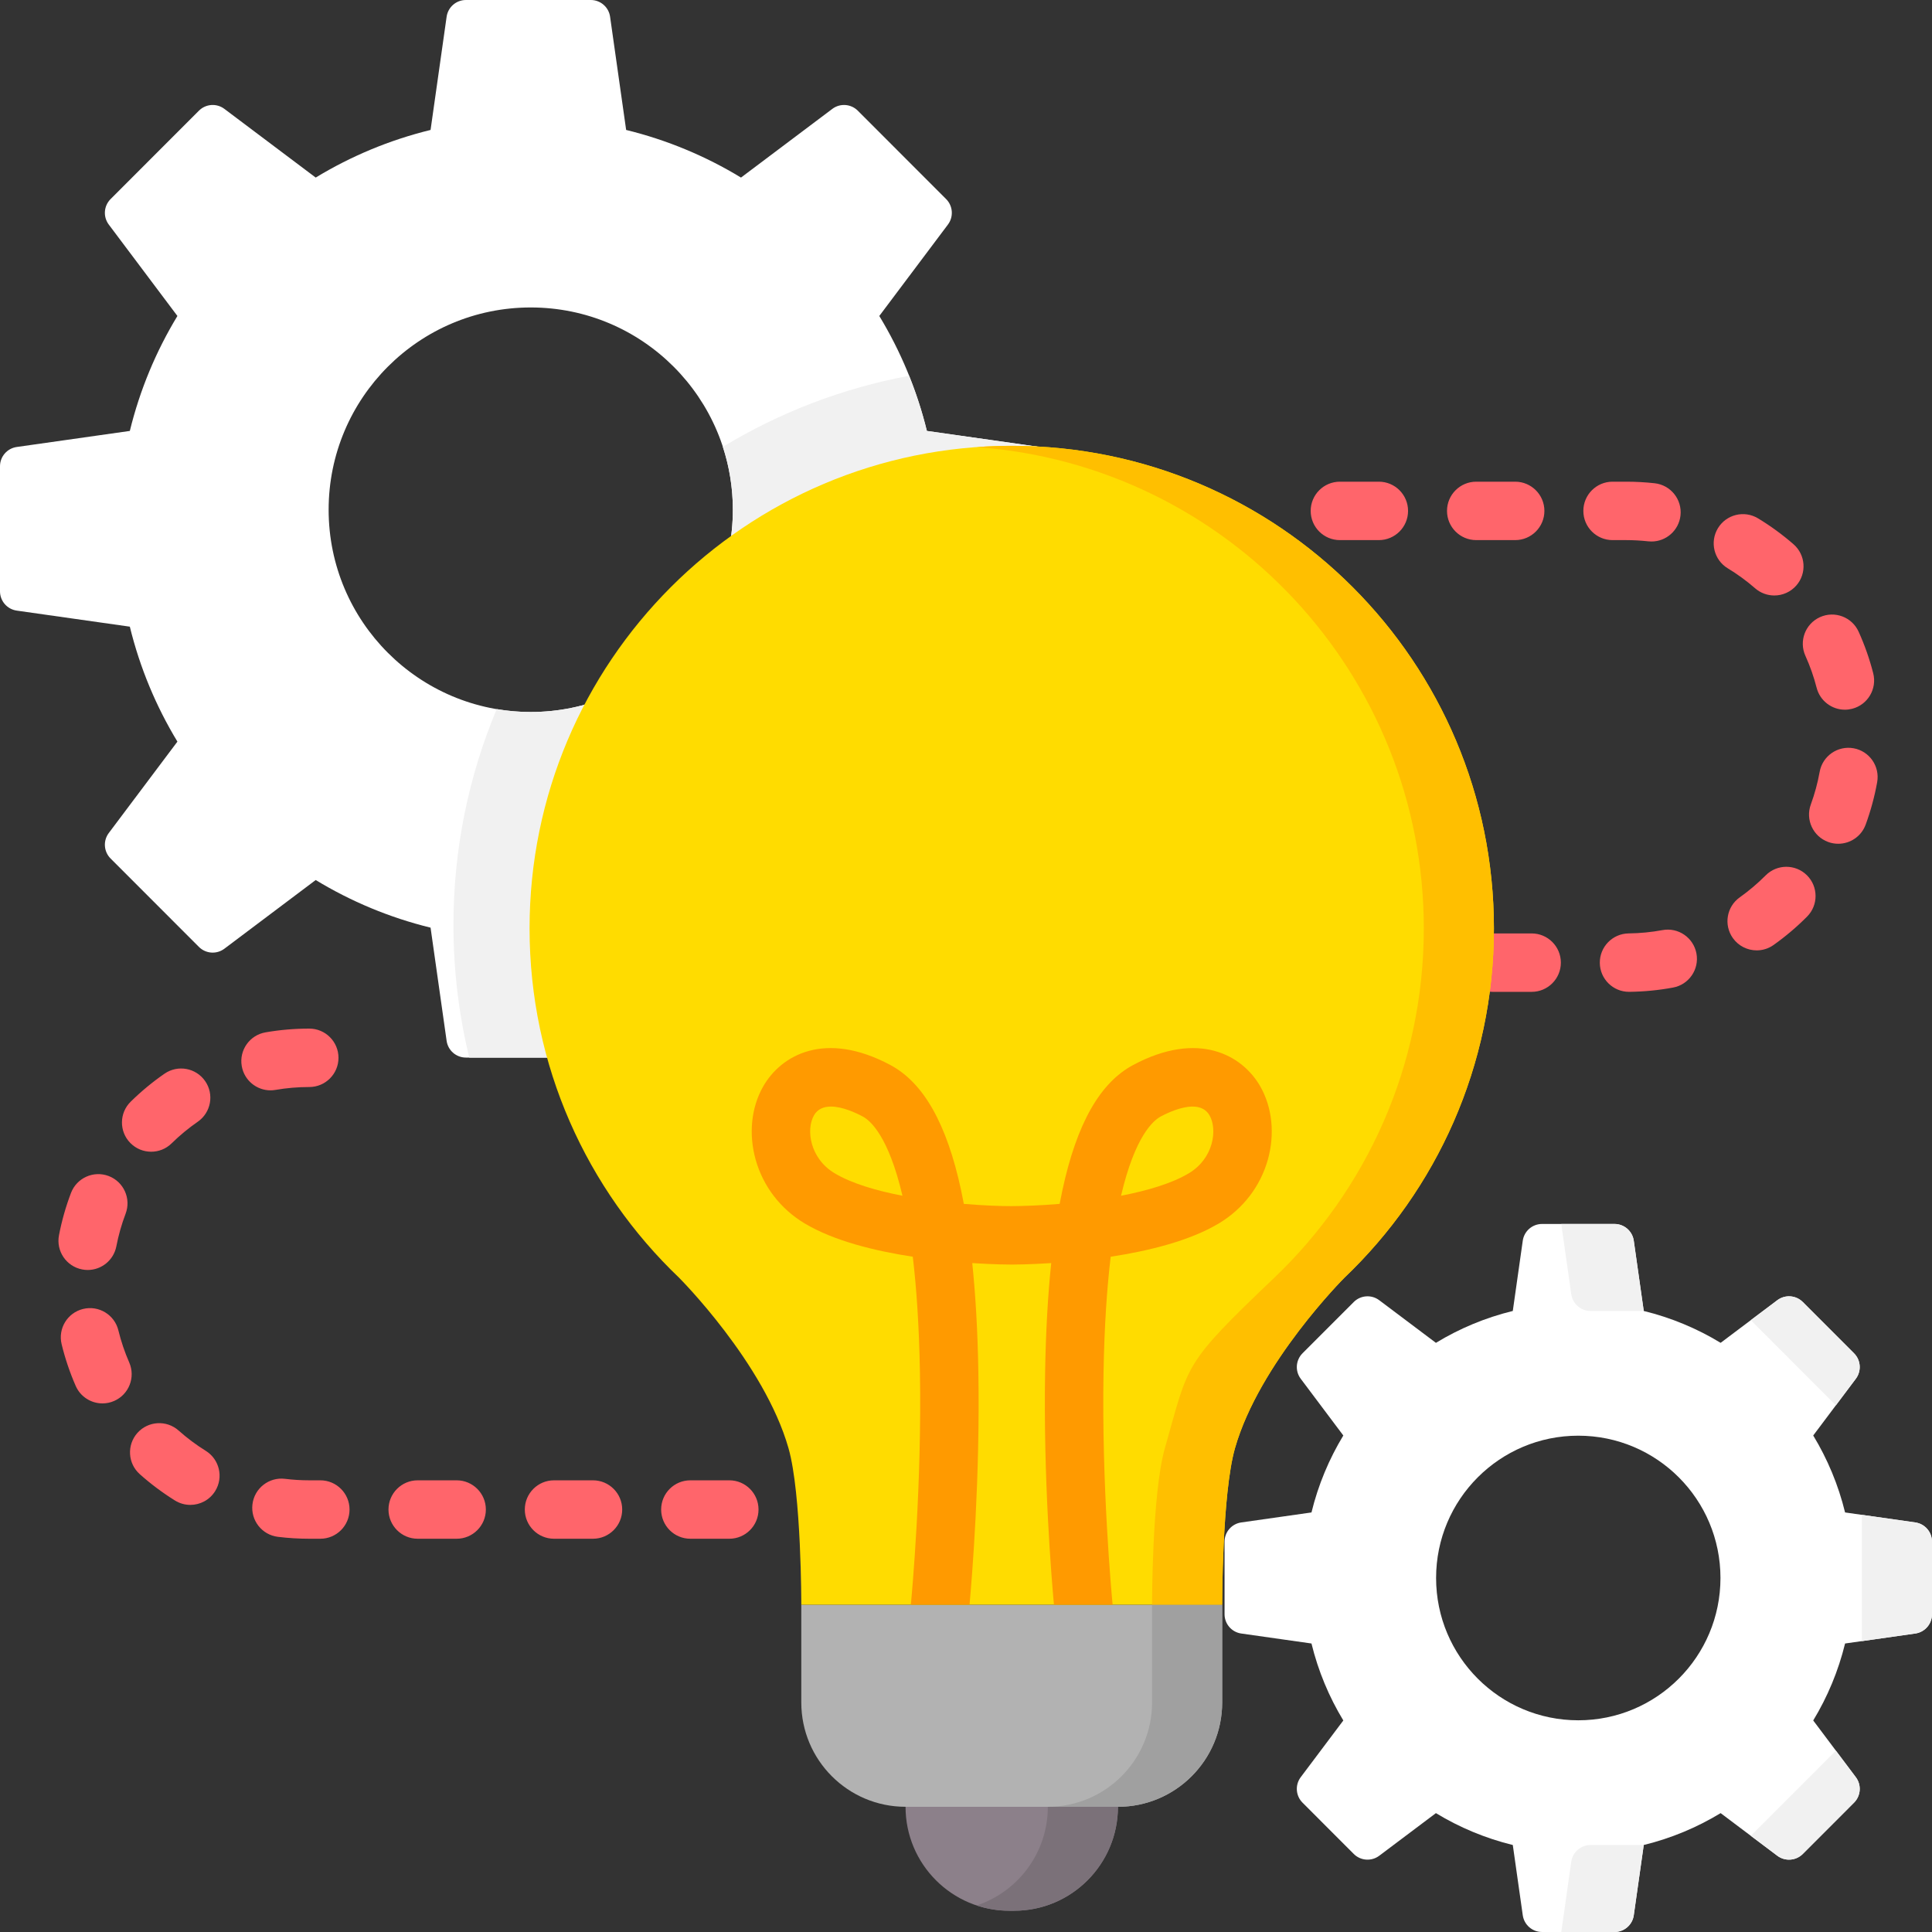 <svg width="100" height="100" viewBox="0 0 100 100" fill="none" xmlns="http://www.w3.org/2000/svg">
<rect x="0" y="0" width="100" height="100" fill="#333333" stroke="none"/>
<path d="M79.278 51.338H77.262C76.427 51.338 75.75 50.661 75.75 49.826C75.75 48.991 76.427 48.314 77.262 48.314H79.278C80.113 48.314 80.79 48.991 80.79 49.826C80.79 50.661 80.113 51.338 79.278 51.338ZM84.318 51.337C83.491 51.337 82.816 50.672 82.806 49.843C82.796 49.008 83.465 48.323 84.3 48.313C84.886 48.306 85.474 48.249 86.046 48.143C86.867 47.989 87.656 48.532 87.808 49.353C87.96 50.175 87.418 50.964 86.597 51.116C85.855 51.254 85.094 51.328 84.336 51.337C84.33 51.337 84.324 51.337 84.318 51.337ZM90.927 49.191C90.453 49.191 89.987 48.969 89.692 48.554C89.209 47.873 89.369 46.929 90.05 46.446C90.526 46.108 90.976 45.726 91.388 45.312C91.977 44.719 92.934 44.716 93.527 45.304C94.119 45.893 94.123 46.85 93.534 47.443C93 47.98 92.417 48.475 91.8 48.912C91.535 49.101 91.229 49.191 90.927 49.191ZM95.147 43.673C94.974 43.673 94.798 43.644 94.627 43.581C93.843 43.293 93.44 42.425 93.727 41.641C93.928 41.093 94.082 40.525 94.185 39.951C94.333 39.129 95.12 38.582 95.941 38.73C96.763 38.877 97.309 39.663 97.162 40.485C97.028 41.231 96.827 41.97 96.567 42.681C96.343 43.294 95.763 43.673 95.147 43.673ZM95.491 36.734C94.817 36.734 94.203 36.279 94.028 35.596C93.883 35.032 93.688 34.476 93.447 33.944C93.103 33.183 93.441 32.287 94.202 31.943C94.963 31.599 95.859 31.937 96.203 32.698C96.515 33.389 96.769 34.111 96.957 34.846C97.164 35.654 96.677 36.478 95.868 36.686C95.742 36.718 95.616 36.734 95.491 36.734ZM91.838 30.822C91.486 30.822 91.133 30.7 90.846 30.451C90.405 30.067 89.929 29.719 89.43 29.417C88.715 28.985 88.487 28.055 88.919 27.341C89.351 26.626 90.281 26.398 90.996 26.83C91.642 27.221 92.26 27.672 92.831 28.169C93.461 28.718 93.528 29.673 92.979 30.303C92.68 30.646 92.26 30.822 91.838 30.822ZM85.481 28.028C85.425 28.028 85.369 28.025 85.312 28.019C84.938 27.978 84.557 27.957 84.177 27.956H83.466C82.631 27.956 81.954 27.279 81.954 26.444C81.954 25.609 82.631 24.932 83.466 24.932H84.178C84.668 24.932 85.162 24.96 85.646 25.013C86.475 25.105 87.074 25.853 86.982 26.683C86.896 27.456 86.241 28.028 85.481 28.028ZM78.425 27.956H76.409C75.574 27.956 74.897 27.279 74.897 26.444C74.897 25.609 75.574 24.932 76.409 24.932H78.425C79.26 24.932 79.938 25.609 79.938 26.444C79.938 27.279 79.26 27.956 78.425 27.956ZM71.369 27.956H69.353C68.517 27.956 67.841 27.279 67.841 26.444C67.841 25.609 68.517 24.932 69.353 24.932H71.369C72.204 24.932 72.881 25.609 72.881 26.444C72.881 27.279 72.204 27.956 71.369 27.956Z" fill="#FF656B"/>
<path d="M37.749 79.645H35.733C34.897 79.645 34.221 78.968 34.221 78.133C34.221 77.298 34.897 76.621 35.733 76.621H37.749C38.584 76.621 39.261 77.298 39.261 78.133C39.261 78.968 38.584 79.645 37.749 79.645ZM30.692 79.645H28.676C27.841 79.645 27.164 78.968 27.164 78.133C27.164 77.298 27.841 76.621 28.676 76.621H30.692C31.527 76.621 32.205 77.298 32.205 78.133C32.205 78.968 31.527 79.645 30.692 79.645ZM23.636 79.645H21.62C20.785 79.645 20.108 78.968 20.108 78.133C20.108 77.298 20.785 76.621 21.62 76.621H23.636C24.471 76.621 25.148 77.298 25.148 78.133C25.148 78.968 24.471 79.645 23.636 79.645ZM16.579 79.645H16.008C15.465 79.645 14.918 79.612 14.383 79.546C13.554 79.444 12.965 78.689 13.067 77.86C13.169 77.031 13.923 76.442 14.752 76.544C15.166 76.595 15.588 76.621 16.009 76.621H16.58C17.415 76.621 18.092 77.298 18.092 78.133C18.092 78.969 17.415 79.645 16.579 79.645ZM9.852 77.893C9.579 77.893 9.303 77.819 9.055 77.665C8.413 77.265 7.8 76.807 7.235 76.303C6.612 75.748 6.557 74.792 7.112 74.168C7.668 73.545 8.624 73.49 9.247 74.046C9.684 74.435 10.156 74.788 10.652 75.096C11.361 75.537 11.578 76.47 11.137 77.179C10.851 77.64 10.357 77.893 9.852 77.893ZM5.304 72.64C4.721 72.64 4.166 72.302 3.918 71.734C3.614 71.039 3.369 70.314 3.19 69.578C2.992 68.766 3.49 67.948 4.301 67.751C5.112 67.553 5.931 68.051 6.128 68.862C6.266 69.429 6.455 69.987 6.689 70.522C7.023 71.287 6.674 72.179 5.909 72.513C5.712 72.6 5.506 72.64 5.304 72.64ZM4.54 65.734C4.445 65.734 4.349 65.725 4.253 65.706C3.432 65.548 2.895 64.756 3.053 63.936C3.196 63.191 3.405 62.455 3.674 61.747C3.971 60.967 4.845 60.575 5.625 60.871C6.405 61.168 6.798 62.042 6.501 62.822C6.294 63.367 6.133 63.934 6.023 64.507C5.884 65.23 5.25 65.734 4.54 65.734ZM7.824 59.613C7.433 59.613 7.042 59.462 6.746 59.161C6.16 58.565 6.169 57.608 6.764 57.023C7.304 56.492 7.893 56.004 8.515 55.574C9.203 55.099 10.144 55.271 10.619 55.958C11.094 56.645 10.922 57.586 10.236 58.061C9.755 58.394 9.301 58.769 8.884 59.179C8.59 59.469 8.207 59.613 7.824 59.613ZM14.001 56.436C13.279 56.436 12.64 55.917 12.513 55.181C12.37 54.358 12.922 53.576 13.745 53.434C14.488 53.305 15.249 53.24 16.008 53.24C16.843 53.24 17.52 53.917 17.52 54.752C17.52 55.587 16.843 56.264 16.008 56.264C15.421 56.264 14.833 56.314 14.261 56.413C14.173 56.428 14.087 56.436 14.001 56.436Z" fill="#FF656B"/>
<path d="M46.871 93.519H57.865C57.865 96.491 55.458 98.9 52.489 98.9H52.247C49.278 98.9 46.871 96.491 46.871 93.519Z" fill="#8C808A"/>
<path d="M63.26 83.059H41.475V88.119C41.475 91.101 43.891 93.519 46.871 93.519H57.865C60.845 93.519 63.26 91.101 63.26 88.119V83.059Z" fill="#B2B2B2"/>
<path d="M54.695 31.481V23.259L47.975 22.305C47.455 20.178 46.617 18.176 45.512 16.355L49.065 11.623C49.366 11.222 49.326 10.66 48.972 10.305L44.4 5.729C44.045 5.374 43.482 5.334 43.081 5.636L38.354 9.191C36.534 8.085 34.534 7.246 32.409 6.726L31.578 0.867C31.508 0.369 31.082 0 30.58 0H24.115C23.613 0 23.188 0.369 23.117 0.867L22.286 6.726C20.161 7.246 18.161 8.085 16.341 9.191L11.614 5.636C11.213 5.334 10.651 5.374 10.296 5.729L5.723 10.305C5.369 10.66 5.329 11.222 5.63 11.623L9.183 16.355C8.078 18.176 7.24 20.178 6.72 22.305L0.866 23.136C0.369 23.207 0 23.632 0 24.134V30.606C0 31.108 0.369 31.534 0.866 31.605L6.72 32.436C7.24 34.563 8.078 36.564 9.183 38.386L5.63 43.118C5.329 43.519 5.369 44.081 5.723 44.435L10.295 49.011C10.65 49.367 11.213 49.407 11.614 49.105L16.341 45.55C18.161 46.656 20.161 47.495 22.286 48.015L23.117 53.874C23.187 54.371 23.613 54.74 24.115 54.74H31.455L32.409 48.015C34.534 47.495 36.534 46.656 38.354 45.55L43.781 49.631L49.59 43.817L45.512 38.386C46.617 36.564 47.455 34.563 47.975 32.436L54.695 31.481ZM27.471 36.853C21.694 36.853 17.01 32.166 17.01 26.384C17.01 20.601 21.694 15.914 27.471 15.914C33.248 15.914 37.932 20.601 37.932 26.384C37.932 32.166 33.248 36.853 27.471 36.853Z" fill="white"/>
<path d="M54.695 31.481V23.259L47.975 22.305C47.735 21.324 47.425 20.372 47.056 19.451C43.584 20.096 40.33 21.362 37.414 23.13C37.749 24.154 37.932 25.247 37.932 26.384C37.932 32.166 33.248 36.853 27.471 36.853C26.87 36.853 26.283 36.8 25.71 36.702C24.268 40.142 23.47 43.919 23.47 47.883C23.47 50.246 23.755 52.542 24.289 54.741H31.455L32.409 48.015C34.534 47.495 36.534 46.656 38.354 45.55L43.781 49.631L49.59 43.817L45.512 38.386C46.618 36.564 47.455 34.563 47.975 32.436L54.695 31.481Z" fill="#F1F1F1"/>
<path d="M100 83.553V79.799C100 79.297 99.631 78.871 99.134 78.801L95.501 78.284C95.153 76.861 94.592 75.521 93.852 74.301L96.057 71.364C96.358 70.963 96.319 70.401 95.964 70.046L93.312 67.392C92.957 67.037 92.394 66.997 91.993 67.299L89.06 69.505C87.841 68.764 86.502 68.203 85.08 67.855L84.564 64.219C84.493 63.721 84.068 63.352 83.566 63.352H79.816C79.314 63.352 78.889 63.721 78.818 64.219L78.302 67.855C76.88 68.203 75.541 68.764 74.323 69.505L71.389 67.299C70.988 66.997 70.425 67.037 70.07 67.392L67.418 70.046C67.064 70.401 67.024 70.963 67.325 71.364L69.53 74.301C68.79 75.521 68.229 76.861 67.882 78.284L64.249 78.801C63.752 78.871 63.383 79.297 63.383 79.799V83.553C63.383 84.055 63.752 84.481 64.249 84.551L67.882 85.067C68.229 86.491 68.79 87.831 69.53 89.051L67.325 91.987C67.024 92.389 67.064 92.95 67.418 93.305L70.07 95.96C70.425 96.315 70.988 96.355 71.389 96.053L74.323 93.847C75.541 94.587 76.88 95.149 78.302 95.497L78.818 99.133C78.889 99.63 79.314 100 79.816 100H83.566C84.068 100 84.494 99.63 84.564 99.133L85.08 95.497C86.502 95.149 87.841 94.587 89.06 93.847L91.993 96.053C92.394 96.355 92.957 96.315 93.312 95.96L95.964 93.305C96.319 92.95 96.359 92.389 96.057 91.987L93.852 89.051C94.592 87.831 95.153 86.491 95.501 85.067L99.134 84.551C99.631 84.481 100 84.055 100 83.553ZM81.691 89.042C77.626 89.042 74.332 85.744 74.332 81.676C74.332 77.608 77.627 74.311 81.691 74.311C85.756 74.311 89.051 77.608 89.051 81.676C89.051 85.744 85.756 89.042 81.691 89.042Z" fill="white"/>
<path d="M95.025 72.739L96.057 71.365C96.358 70.963 96.318 70.402 95.964 70.047L93.312 67.392C92.957 67.037 92.394 66.997 91.993 67.299L90.621 68.331L95.025 72.739Z" fill="#F1F1F1"/>
<path d="M85.08 67.855L84.564 64.219C84.493 63.722 84.068 63.352 83.566 63.352H80.812L81.328 66.988C81.398 67.485 81.824 67.855 82.326 67.855H85.08V67.855Z" fill="#F1F1F1"/>
<path d="M90.621 95.021L91.993 96.053C92.394 96.355 92.957 96.315 93.312 95.96L95.964 93.305C96.319 92.951 96.358 92.389 96.057 91.988L95.026 90.614L90.621 95.021Z" fill="#F1F1F1"/>
<path d="M96.371 78.408V84.944L99.133 84.551C99.63 84.481 100 84.055 100 83.553V79.799C100 79.297 99.63 78.871 99.133 78.801L96.371 78.408Z" fill="#F1F1F1"/>
<path d="M81.328 96.364L80.812 100H83.566C84.068 100 84.494 99.63 84.564 99.134L85.08 95.497H82.326C81.824 95.497 81.398 95.867 81.328 96.364Z" fill="#F1F1F1"/>
<path d="M77.325 48.054C77.325 34.259 66.151 23.076 52.368 23.076C38.584 23.076 27.41 34.26 27.41 48.054C27.41 55.17 30.383 61.591 35.154 66.14H35.153C35.153 66.14 39.551 70.536 40.813 74.96C41.484 77.315 41.475 83.059 41.475 83.059H52.367H63.26C63.26 83.059 63.25 77.315 63.922 74.96C65.184 70.536 69.581 66.14 69.581 66.14C74.352 61.591 77.325 55.17 77.325 48.054Z" fill="#FFDC00"/>
<path d="M54.236 93.519C54.236 95.898 52.692 97.915 50.553 98.626C51.086 98.803 51.655 98.9 52.247 98.9H52.489C55.458 98.9 57.865 96.491 57.865 93.519H54.236Z" fill="#7B7179"/>
<path d="M59.631 83.059V88.119C59.631 91.101 57.215 93.519 54.236 93.519H57.865C60.845 93.519 63.26 91.101 63.26 88.119V83.059H59.631Z" fill="#A0A0A0"/>
<path d="M77.325 48.054C77.325 34.259 66.151 23.076 52.368 23.076C51.757 23.076 51.153 23.099 50.553 23.142C63.49 24.073 73.696 34.87 73.696 48.055C73.696 55.17 70.723 61.591 65.953 66.14C61.182 70.69 61.555 70.536 60.293 74.96C59.622 77.315 59.631 83.059 59.631 83.059H63.26C63.26 83.059 63.251 77.315 63.922 74.96C65.184 70.536 69.582 66.14 69.582 66.14C74.352 61.591 77.325 55.17 77.325 48.054Z" fill="#FFBF00"/>
<path d="M65.624 60.022C65.993 58.705 65.853 57.329 65.241 56.248C64.31 54.604 62.028 53.324 58.656 55.122C56.931 56.042 55.732 58.161 54.991 61.601C54.941 61.832 54.893 62.07 54.847 62.313C53.816 62.4 52.926 62.425 52.366 62.429C51.813 62.43 50.919 62.4 49.888 62.313C49.842 62.07 49.794 61.832 49.745 61.6C49.003 58.161 47.804 56.042 46.08 55.122C42.708 53.323 40.425 54.604 39.495 56.247C38.882 57.329 38.743 58.705 39.112 60.022C39.499 61.402 40.397 62.573 41.642 63.32C43.155 64.227 45.283 64.749 47.246 65.048C47.437 66.655 47.572 68.613 47.615 70.998C47.72 76.834 47.206 82.424 47.145 83.059H50.183C50.31 81.66 50.737 76.497 50.639 70.969C50.603 68.917 50.497 67.048 50.324 65.377C51.475 65.452 52.269 65.454 52.365 65.454C52.463 65.454 53.257 65.452 54.411 65.377C54.237 67.048 54.132 68.917 54.096 70.969C53.998 76.497 54.424 81.661 54.552 83.059H57.589C57.529 82.426 57.016 76.857 57.119 71.022C57.161 68.626 57.297 66.66 57.489 65.048C59.452 64.749 61.58 64.227 63.093 63.32C64.338 62.573 65.237 61.402 65.624 60.022ZM43.198 60.726C41.92 59.96 41.712 58.469 42.127 57.737C42.32 57.395 42.646 57.276 43.009 57.276C43.601 57.276 44.29 57.595 44.656 57.79C45.05 58 45.991 58.814 46.711 61.891C45.366 61.632 44.085 61.258 43.198 60.726ZM61.538 60.726C60.651 61.258 59.37 61.632 58.025 61.891C58.744 58.815 59.686 58 60.079 57.79C60.446 57.595 61.135 57.276 61.727 57.276C62.089 57.276 62.416 57.396 62.609 57.737C63.023 58.469 62.816 59.96 61.538 60.726Z" fill="#FF9A00"/>
</svg>
